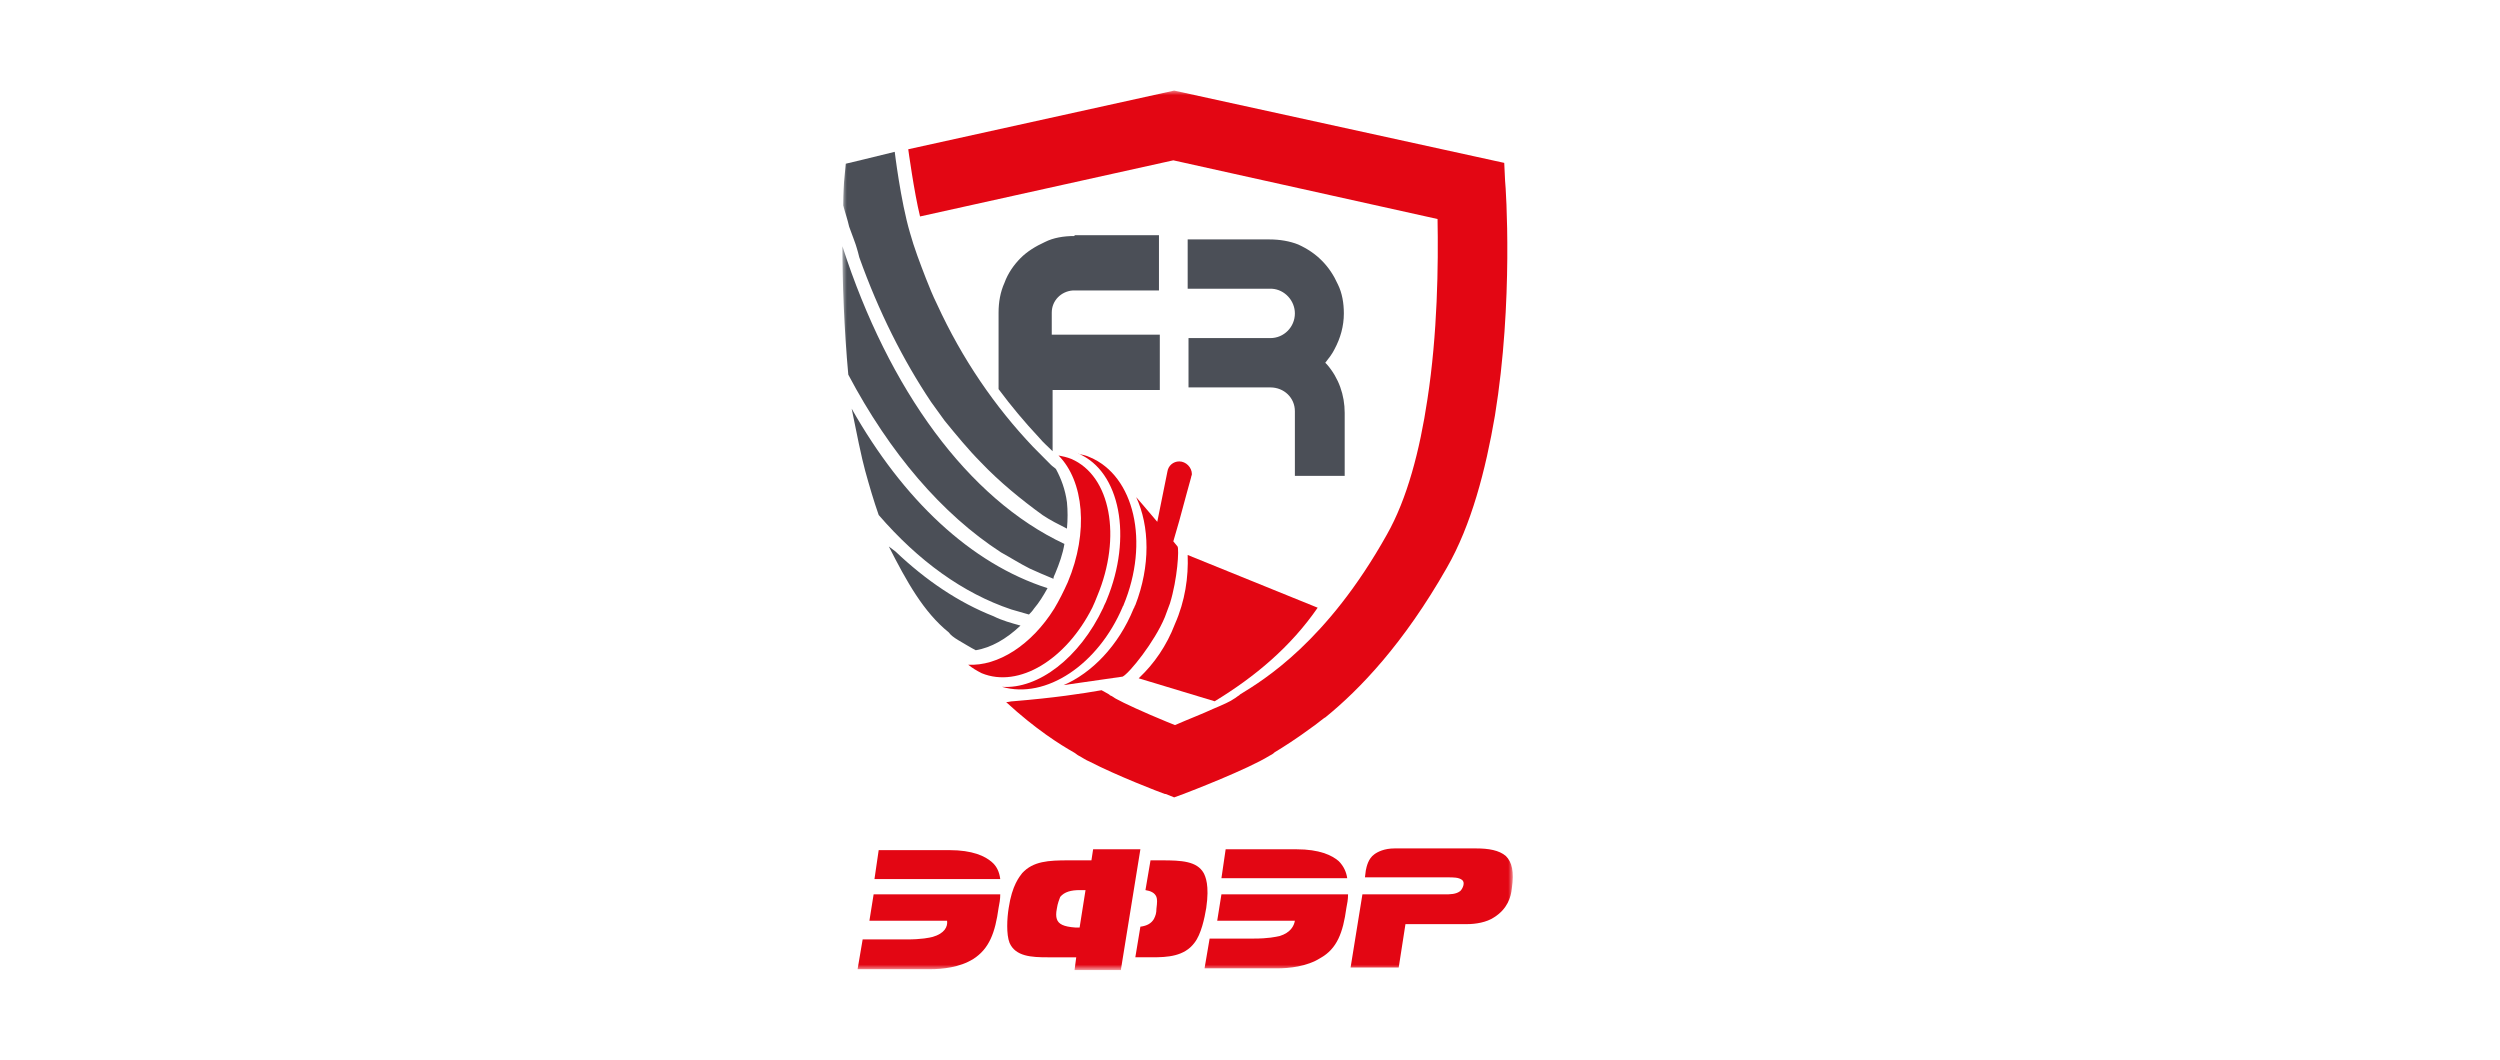 <?xml version="1.0" encoding="UTF-8"?> <svg xmlns="http://www.w3.org/2000/svg" width="276" height="117" viewBox="0 0 276 117" fill="none"><mask id="mask0_194_41" style="mask-type:luminance" maskUnits="userSpaceOnUse" x="93" y="10" width="74" height="97"><path d="M167 10H93V107H167V10Z" fill="white"></path></mask><g mask="url(#mask0_194_41)"><path d="M96.541 97.047H110.428C110.334 96.296 110.055 95.638 109.496 95.169C108.75 94.512 107.352 93.855 104.836 93.855H97.007L96.541 97.047Z" fill="#E30613"></path><path d="M102.972 103.432C102.6 103.526 101.761 103.713 100.083 103.713H95.237L94.678 107H102.693C103.998 107 105.955 106.812 107.446 105.873C109.217 104.746 109.869 102.962 110.242 100.239C110.335 99.769 110.428 99.3 110.428 98.736H96.448L95.983 101.648H104.557C104.65 102.305 104.277 103.056 102.972 103.432Z" fill="#E30613"></path><path d="M127.39 101.459C127.111 101.929 126.645 102.211 125.899 102.305L125.34 105.685H127.204C128.881 105.685 130.745 105.591 131.864 104.089C132.609 103.149 132.982 101.365 133.169 100.239C133.541 97.704 133.075 96.764 132.889 96.389C132.143 95.074 130.466 94.981 128.229 94.981H127.017L126.458 98.267C127.017 98.361 127.483 98.549 127.67 99.018C127.763 99.3 127.763 99.582 127.67 100.332C127.67 100.802 127.577 101.084 127.39 101.459Z" fill="#E30613"></path><path d="M116.673 101.46C116.579 101.179 116.579 100.803 116.673 100.333C116.766 99.676 116.952 99.3 117.046 99.019C117.511 98.456 118.257 98.268 119.189 98.268H119.842L119.189 102.399H118.723C117.418 102.306 116.859 102.024 116.673 101.46ZM123.756 107L125.899 93.761H120.68L120.494 94.981H117.978C115.741 94.981 114.063 95.075 112.852 96.389C112.572 96.765 111.733 97.705 111.36 100.24C111.174 101.366 111.081 103.15 111.454 104.09C112.106 105.592 113.877 105.686 115.648 105.686H118.816L118.63 107.094H123.756V107Z" fill="#E30613"></path><path d="M148.64 100.239C148.733 99.769 148.826 99.3 148.826 98.736H134.846L134.38 101.648H142.955C142.862 102.211 142.489 102.962 141.277 103.338C140.811 103.432 140.066 103.619 138.388 103.619H133.542L132.982 106.906H140.998C142.302 106.906 144.259 106.718 145.751 105.779C147.615 104.746 148.267 102.962 148.64 100.239Z" fill="#E30613"></path><path d="M147.8 95.075C147.055 94.418 145.657 93.761 143.14 93.761H135.312L134.846 96.953H148.732C148.639 96.296 148.36 95.638 147.8 95.075Z" fill="#E30613"></path><path d="M162.992 93.666H153.952C152.833 93.666 152.088 94.042 151.715 94.324C151.063 94.793 150.876 95.638 150.783 96.108L150.69 96.859H159.823C160.476 96.859 161.035 96.859 161.408 97.141C161.781 97.422 161.501 98.079 161.221 98.362C160.755 98.737 160.103 98.737 159.451 98.737H150.41L149.105 106.813H154.418L155.163 102.023H161.967C162.899 102.023 164.11 101.836 164.949 101.272C166.44 100.333 166.813 99.019 166.906 98.079C167.186 96.202 166.906 95.169 166.254 94.511C165.508 93.854 164.297 93.666 162.992 93.666Z" fill="#E30613"></path><path d="M125.806 74.791L125.713 74.885L134.101 77.421C138.574 74.697 142.489 71.411 145.471 67.091L131.119 61.27C131.212 63.711 130.839 66.34 129.72 68.876C128.788 71.317 127.391 73.289 125.806 74.791Z" fill="#E30613"></path><path d="M100.27 16.479C100.27 16.479 100.922 21.268 101.574 23.897L129.534 17.7L158.705 24.179C158.799 29.25 158.705 36.856 157.587 44.086C156.748 49.72 155.35 55.073 153.113 59.016C146.496 70.848 139.506 75.074 136.897 76.67L136.804 76.764C136.617 76.858 136.431 77.046 136.244 77.139C135.872 77.421 135.033 77.797 133.914 78.266C132.703 78.83 131.212 79.393 129.72 80.05C129.441 79.956 129.068 79.769 128.788 79.675C126.272 78.642 124.035 77.609 123.196 77.139C123.01 77.046 122.824 76.858 122.544 76.764L122.451 76.67C122.264 76.576 121.985 76.388 121.612 76.2C119.469 76.576 116.393 77.046 111.826 77.421C111.547 77.421 111.36 77.515 111.081 77.515C114.343 80.52 117.045 82.21 118.537 83.055C118.723 83.149 118.909 83.337 119.096 83.431C119.469 83.619 119.841 83.9 120.307 84.088C123.196 85.591 128.043 87.469 128.602 87.656H128.695L129.627 88.032L130.652 87.656C131.398 87.375 137.736 84.933 140.159 83.431C140.345 83.337 140.532 83.243 140.718 83.055C141.65 82.492 143.141 81.553 144.912 80.238C145.098 80.144 146.217 79.205 146.31 79.205C150.131 76.106 154.977 71.036 159.731 62.679C162.433 57.984 164.018 51.88 165.043 45.87C167.093 33.288 166.254 20.799 166.161 19.954L166.068 17.982L129.627 10L100.27 16.479Z" fill="#E30613"></path><path d="M120.587 67.091C120.773 66.716 120.96 66.246 121.146 65.777C123.849 59.298 122.637 52.537 118.257 50.659C117.791 50.471 117.325 50.377 116.859 50.283C119.655 53.1 120.214 58.734 117.884 64.275C117.418 65.308 116.952 66.246 116.393 67.186C113.877 71.223 110.149 73.571 106.887 73.383C107.353 73.759 107.819 74.04 108.378 74.322C112.479 76.012 117.698 72.82 120.587 67.091Z" fill="#E30613"></path><path d="M123.943 66.998C123.943 66.904 124.036 66.904 124.036 66.81C126.925 59.861 125.247 52.537 120.308 50.471C119.935 50.284 119.469 50.19 119.003 50.096H119.096C123.663 52.068 125.061 59.298 122.172 66.247C122.079 66.528 121.892 66.81 121.799 67.092C119.19 72.632 114.623 76.106 110.615 75.825C115.462 77.233 121.24 73.383 123.943 66.998Z" fill="#E30613"></path><path d="M130.186 50.94C129.534 50.94 128.975 51.41 128.881 52.067L127.763 57.608L126.085 55.636L125.433 54.884C126.924 58.077 127.017 62.49 125.34 66.81C125.247 66.904 125.247 67.091 125.153 67.185C123.476 71.317 120.493 74.322 117.418 75.636L123.942 74.698C124.687 74.322 127.483 70.847 128.602 68.124C128.788 67.655 128.975 67.091 129.161 66.622C130 63.899 130.186 60.612 130 60.331L129.534 59.767L130.186 57.514L131.025 54.415L131.491 52.725C131.491 52.631 131.584 52.443 131.584 52.349C131.584 51.598 130.932 50.94 130.186 50.94Z" fill="#E30613"></path><path d="M118.63 26.057C117.418 26.057 116.3 26.245 115.368 26.714C114.343 27.184 113.411 27.747 112.665 28.498C111.92 29.25 111.267 30.189 110.895 31.221C110.429 32.254 110.242 33.381 110.242 34.508V42.959C111.64 44.837 113.131 46.621 114.716 48.311C115.182 48.875 115.741 49.344 116.207 49.814V43.053H128.043V36.949H116.114V34.508C116.114 33.193 117.139 32.16 118.444 32.066H127.95V25.963H118.63V26.057ZM143.048 52.537H148.454V45.588C148.454 43.616 147.801 41.738 146.497 40.236L146.403 40.142L146.31 40.048C146.683 39.579 147.056 39.109 147.335 38.546C147.988 37.325 148.361 36.01 148.361 34.602C148.361 33.475 148.174 32.348 147.708 31.409C147.242 30.376 146.683 29.531 145.937 28.78C145.192 28.029 144.353 27.465 143.328 26.996C142.396 26.62 141.277 26.433 140.159 26.433H131.119V31.879H139.973C140.066 31.879 140.252 31.879 140.439 31.879C141.837 31.973 142.955 33.193 142.955 34.602C142.955 36.104 141.743 37.325 140.252 37.325H131.212V42.771H140.252C141.743 42.771 142.955 43.898 142.955 45.401V52.537H143.048Z" fill="#4B4F57"></path><path d="M105.768 70.66C106.421 71.036 107.166 71.505 107.725 71.787C109.403 71.505 111.081 70.566 112.665 69.064C111.64 68.782 110.615 68.5 109.683 68.031C105.861 66.528 102.227 64.087 98.871 60.894C98.592 60.706 98.406 60.519 98.126 60.331C100.083 64.181 101.947 67.561 104.743 69.815C104.929 70.097 105.302 70.378 105.768 70.66ZM94.584 27.372C94.678 27.653 94.771 28.029 94.864 28.404C97.008 34.414 99.71 39.767 102.786 44.368C103.252 45.025 103.811 45.776 104.277 46.434C105.582 48.03 106.887 49.626 108.285 51.035C110.335 53.194 112.758 55.166 115.088 56.857C115.927 57.42 116.859 57.889 117.791 58.359C117.884 57.326 117.884 56.387 117.791 55.448C117.605 54.04 117.139 52.819 116.579 51.786C116.393 51.598 116.207 51.504 116.02 51.316C115.368 50.659 114.715 50.002 114.063 49.344C109.869 44.931 106.234 39.673 103.438 33.569C102.972 32.63 102.599 31.691 102.227 30.752C101.574 29.062 100.922 27.372 100.456 25.681C99.431 22.207 98.778 16.761 98.778 16.761L95.33 17.606L93.373 18.075L93.186 20.047C93.186 20.235 93.093 21.174 93.093 22.677C93.28 23.428 93.559 24.179 93.746 25.024C94.118 26.057 94.491 26.996 94.584 27.372ZM110.521 60.988C103.997 56.763 98.219 50.002 93.652 41.363C93.186 36.292 93 31.034 93 27.184C98.126 43.053 106.887 55.072 117.511 60.049C117.325 61.176 116.952 62.209 116.486 63.336C116.393 63.524 116.3 63.711 116.3 63.899C115.368 63.524 114.529 63.148 113.69 62.772C112.572 62.209 111.547 61.552 110.521 60.988ZM97.008 56.857C96.448 55.26 95.982 53.664 95.516 51.974C95.144 50.659 94.491 47.466 94.025 45.119C99.71 55.166 107.166 62.209 115.647 64.932C115.181 65.777 114.715 66.528 114.156 67.186C113.97 67.467 113.783 67.655 113.597 67.843C112.945 67.655 112.292 67.467 111.64 67.28C106.327 65.496 101.388 61.927 97.008 56.857Z" fill="#4B4F57"></path></g></svg> 